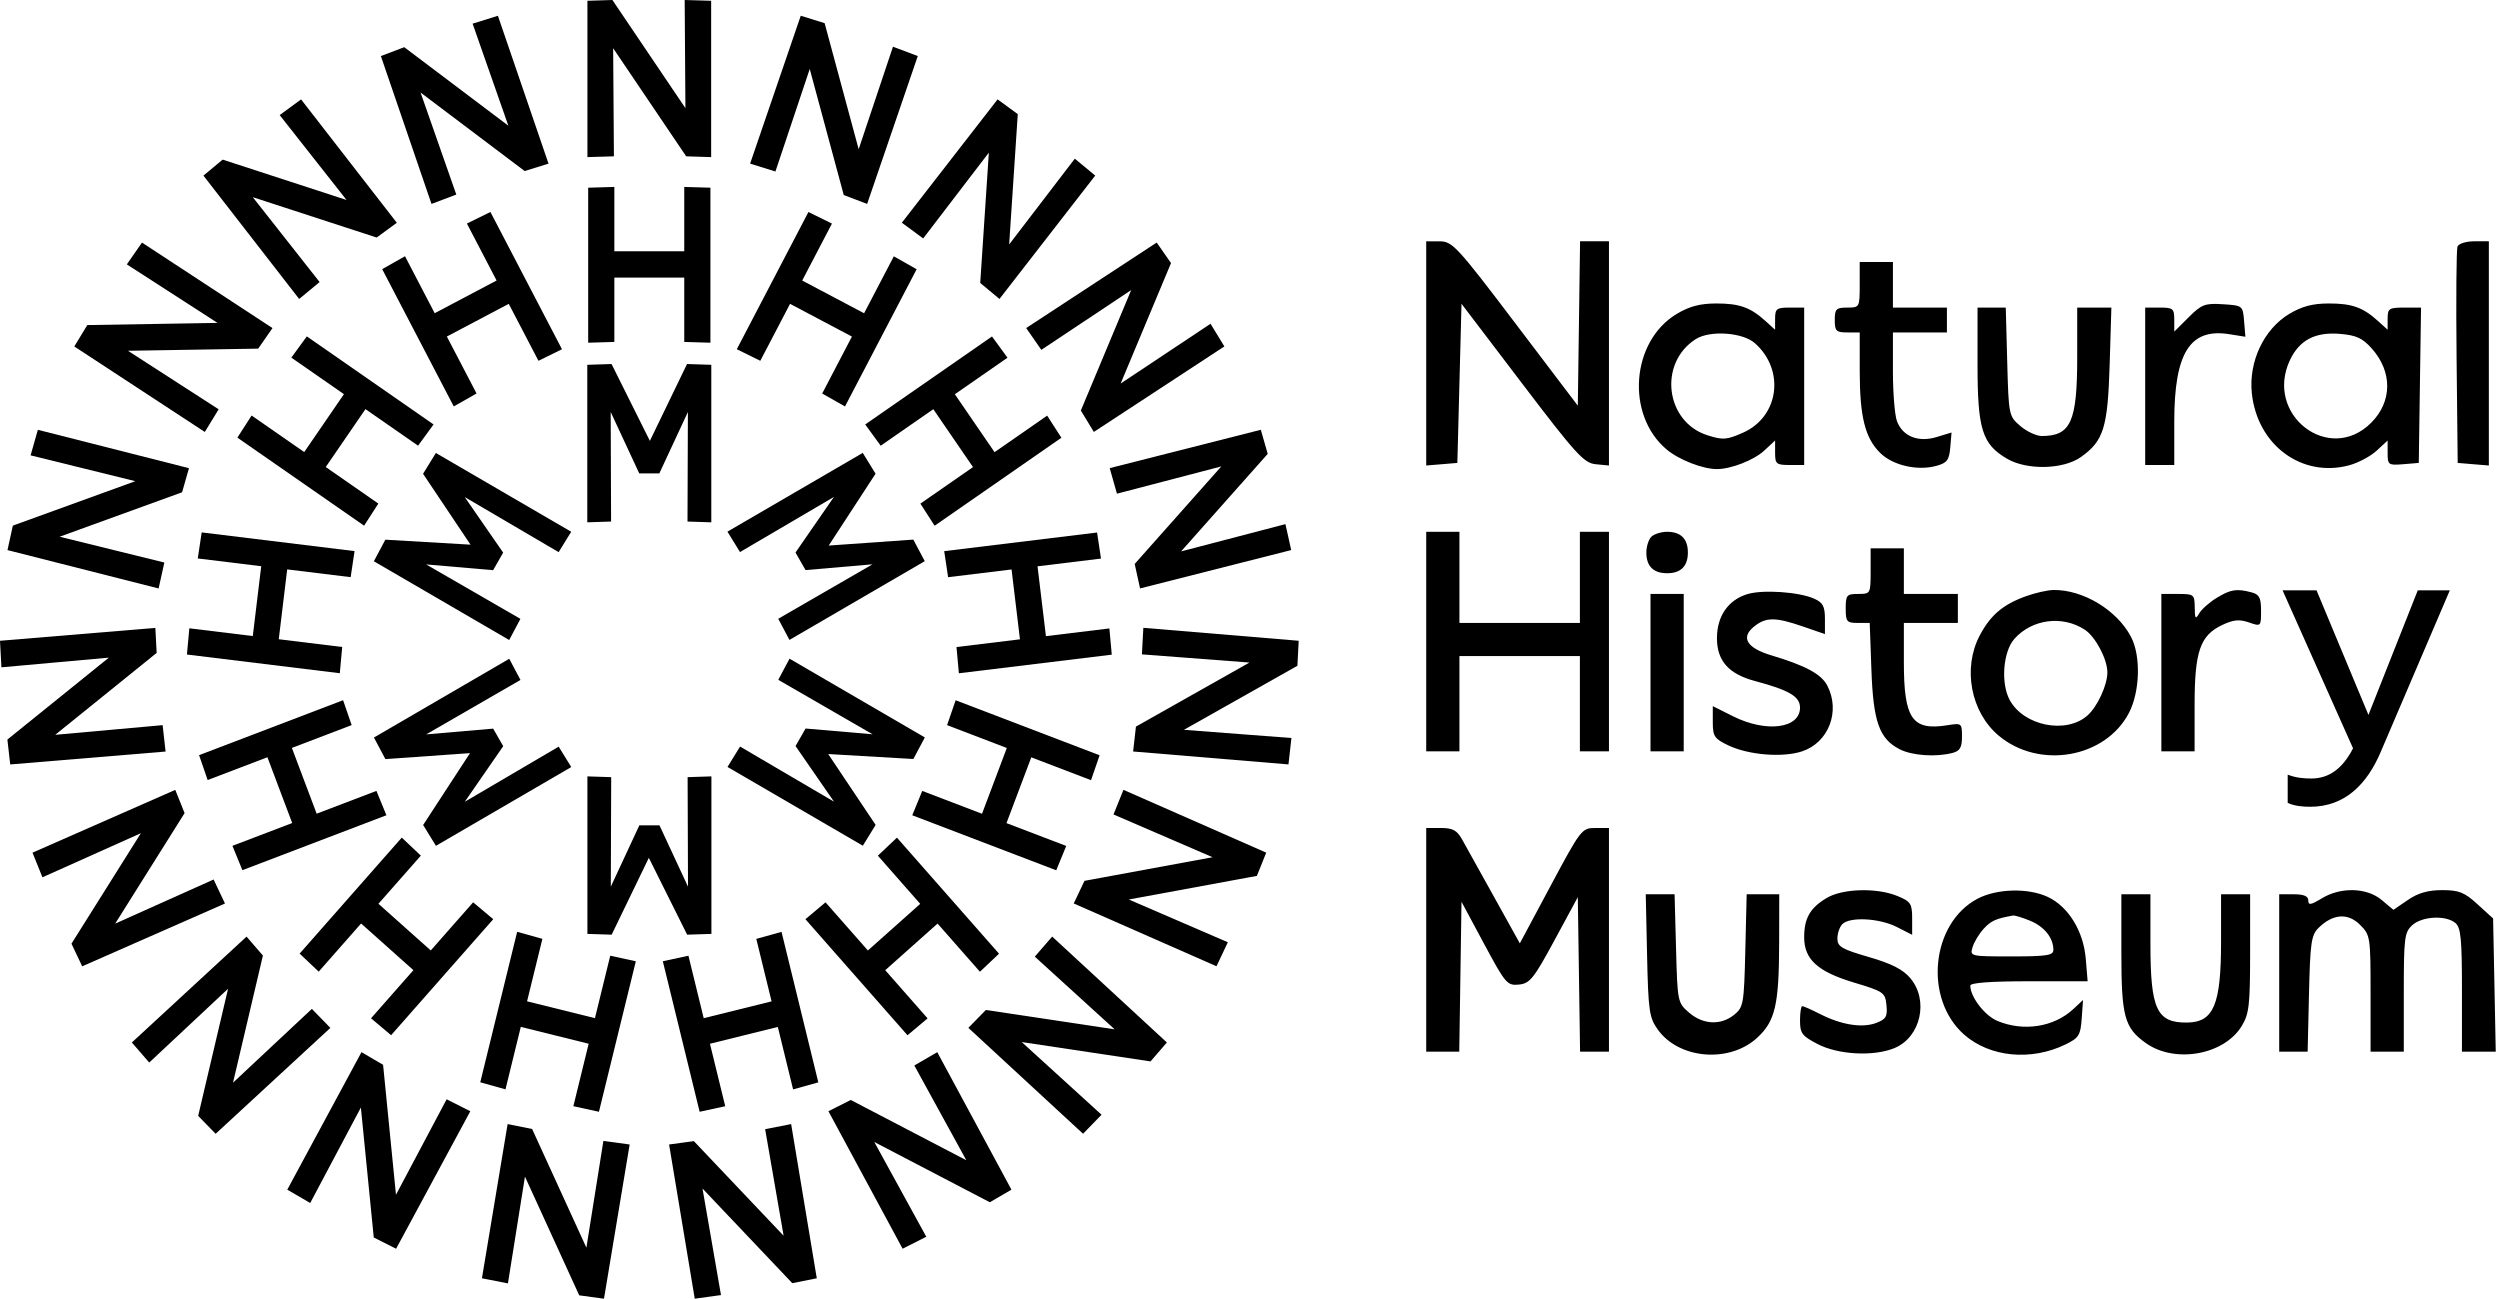 <svg width="154" height="80" viewBox="0 0 154 80" fill="none" xmlns="http://www.w3.org/2000/svg">
<path fill-rule="evenodd" clip-rule="evenodd" d="M87.855 21.769V28.675L88.814 28.596L89.773 28.516L89.901 23.614L90.029 18.712L93.756 23.614C97.089 27.998 97.57 28.525 98.298 28.596L99.112 28.676V21.77V14.864H98.222H97.332L97.263 19.927L97.193 24.99L93.355 19.929C89.753 15.178 89.467 14.868 88.686 14.866L87.855 14.864V21.769ZM151.381 15.188C151.313 15.365 151.288 18.437 151.325 22.014L151.394 28.516L152.353 28.596L153.313 28.675V21.769V14.864H152.409C151.912 14.864 151.45 15.01 151.381 15.188ZM114.558 17.544C114.558 18.933 114.55 18.947 113.79 18.947C113.108 18.947 113.022 19.032 113.022 19.713C113.022 20.393 113.108 20.478 113.79 20.478H114.558L114.559 22.839C114.561 25.667 114.882 26.966 115.81 27.891C116.591 28.67 118.11 29.02 119.291 28.695C119.939 28.515 120.07 28.34 120.137 27.562L120.215 26.642L119.307 26.919C118.171 27.267 117.213 26.889 116.855 25.951C116.717 25.59 116.604 24.21 116.604 22.886V20.478H118.267H119.93V19.713V18.947H118.267H116.604V17.544V16.14H115.581H114.558V17.544ZM103.292 19.334C100.473 21.019 100.132 25.562 102.666 27.688C103.425 28.326 104.889 28.896 105.764 28.896C106.629 28.896 108.039 28.346 108.672 27.761L109.346 27.137V27.891C109.346 28.581 109.42 28.644 110.242 28.644H111.137V23.796V18.947H110.242C109.441 18.947 109.346 19.02 109.346 19.63V20.312L108.77 19.789C107.83 18.934 107.153 18.692 105.717 18.694C104.725 18.696 104.069 18.869 103.292 19.334ZM134.82 19.545L133.935 20.427V19.687C133.935 19.011 133.857 18.947 133.04 18.947H132.144V23.796V28.644H133.04H133.935V25.97C133.935 21.74 134.902 20.2 137.316 20.585L138.316 20.744L138.237 19.782C138.157 18.826 138.148 18.819 136.93 18.741C135.824 18.671 135.617 18.749 134.82 19.545ZM141.018 19.337C139.459 20.269 138.511 22.273 138.712 24.216C139.043 27.413 141.786 29.447 144.709 28.662C145.267 28.512 146.028 28.108 146.401 27.763L147.078 27.137V27.906C147.078 28.638 147.123 28.671 148.037 28.596L148.997 28.516L149.066 23.732L149.136 18.947H148.107C147.162 18.947 147.078 19.003 147.078 19.63V20.312L146.502 19.789C145.561 18.934 144.885 18.692 143.449 18.694C142.455 18.696 141.8 18.869 141.018 19.337ZM121.816 22.46C121.816 26.45 122.101 27.36 123.635 28.258C124.861 28.975 127.099 28.924 128.183 28.154C129.586 27.158 129.838 26.347 129.955 22.456L130.061 18.947H129.009H127.956V22.022C127.956 25.983 127.562 26.858 125.775 26.858C125.442 26.858 124.847 26.581 124.453 26.242C123.744 25.635 123.733 25.582 123.645 22.287L123.555 18.947H122.686H121.816V22.46ZM108.105 21.143C109.974 22.804 109.589 25.675 107.365 26.656C106.363 27.098 106.13 27.115 105.18 26.813C102.585 25.988 102.141 22.375 104.452 20.893C105.326 20.332 107.348 20.47 108.105 21.143ZM146.098 21.464C147.384 22.9 147.369 24.742 146.06 26.047C143.466 28.635 139.468 25.531 141.067 22.17C141.647 20.951 142.615 20.442 144.121 20.565C145.142 20.648 145.521 20.82 146.098 21.464ZM87.855 39.521V46.283H88.878H89.901V43.349V40.414H93.611H97.321V43.349V46.283H98.217H99.112V39.521V32.759H98.217H97.321V35.566V38.373H93.611H89.901V35.566V32.759H88.878H87.855V39.521ZM101.722 33.065C101.553 33.233 101.415 33.67 101.415 34.035C101.415 34.878 101.848 35.311 102.694 35.311C103.54 35.311 103.973 34.878 103.973 34.035C103.973 33.191 103.54 32.759 102.694 32.759C102.328 32.759 101.891 32.897 101.722 33.065ZM115.231 35.183C115.231 36.572 115.223 36.587 114.463 36.587C113.757 36.587 113.696 36.657 113.696 37.48C113.696 38.294 113.761 38.373 114.436 38.373H115.175L115.278 41.243C115.392 44.462 115.761 45.506 117.013 46.151C117.783 46.548 119.262 46.651 120.284 46.378C120.734 46.257 120.859 46.039 120.859 45.376C120.859 44.553 120.834 44.533 119.978 44.672C117.789 45.026 117.278 44.29 117.278 40.785V38.373H118.941H120.604V37.48V36.587H118.941H117.278V35.183V33.779H116.254H115.231V35.183ZM107.635 36.599C106.453 36.96 105.764 37.959 105.764 39.312C105.764 40.703 106.487 41.519 108.1 41.949C110.218 42.514 110.881 42.906 110.881 43.591C110.881 44.877 108.801 45.147 106.761 44.125L105.508 43.498V44.478C105.508 45.361 105.605 45.506 106.468 45.917C107.71 46.509 109.805 46.68 111 46.286C112.642 45.746 113.384 43.82 112.562 42.234C112.194 41.525 111.223 41 109.114 40.369C107.611 39.919 107.217 39.279 108.031 38.612C108.773 38.005 109.346 38.002 111.073 38.597L112.416 39.06V38.119C112.416 37.36 112.291 37.122 111.767 36.884C110.838 36.462 108.591 36.306 107.635 36.599ZM124.84 36.712C123.398 37.225 122.626 37.873 121.957 39.135C120.885 41.156 121.396 43.868 123.119 45.315C125.613 47.408 129.686 46.7 131.139 43.923C131.823 42.615 131.887 40.417 131.275 39.24C130.415 37.585 128.318 36.316 126.488 36.344C126.136 36.349 125.395 36.515 124.84 36.712ZM136.553 36.825C136.108 37.096 135.622 37.526 135.473 37.781C135.243 38.176 135.202 38.123 135.195 37.416C135.187 36.62 135.146 36.587 134.164 36.587H133.14V41.435V46.283H134.164H135.187V43.451C135.187 40.126 135.524 39.145 136.886 38.501C137.577 38.173 137.946 38.137 138.529 38.34C139.276 38.6 139.281 38.594 139.281 37.624C139.281 36.826 139.175 36.618 138.705 36.492C137.783 36.246 137.412 36.303 136.553 36.825ZM101.671 41.435V46.283H102.694H103.717V41.435V36.587H102.694H101.671V41.435ZM128.422 38.789C129.08 39.219 129.814 40.605 129.814 41.418C129.814 42.202 129.202 43.528 128.59 44.072C127.276 45.239 124.662 44.719 123.797 43.118C123.236 42.079 123.388 40.136 124.091 39.348C125.177 38.133 127.049 37.892 128.422 38.789ZM87.855 57.894V64.784H88.872H89.89L89.96 60.166L90.029 55.549L91.418 58.138C92.737 60.595 92.845 60.723 93.564 60.65C94.239 60.582 94.477 60.286 95.757 57.919L97.193 55.264L97.263 60.024L97.332 64.784H98.222H99.112V57.894V51.004H98.267C97.442 51.004 97.376 51.089 95.522 54.558L93.622 58.111L92.04 55.26C91.169 53.691 90.28 52.092 90.063 51.706C89.749 51.146 89.486 51.004 88.762 51.004H87.855V57.894ZM112.497 55.33C111.494 55.939 111.137 56.571 111.137 57.735C111.137 59.099 111.967 59.853 114.207 60.526C116.039 61.076 116.13 61.14 116.206 61.923C116.275 62.62 116.179 62.784 115.569 63.015C114.714 63.339 113.435 63.136 112.119 62.466C111.59 62.197 111.095 61.977 111.019 61.977C110.943 61.977 110.881 62.377 110.881 62.865C110.881 63.651 111.006 63.817 111.969 64.316C113.25 64.98 115.443 65.091 116.714 64.556C118.32 63.881 118.825 61.617 117.675 60.254C117.22 59.715 116.521 59.358 115.117 58.952C113.441 58.466 113.184 58.314 113.184 57.811C113.184 57.492 113.322 57.093 113.491 56.924C113.955 56.462 115.77 56.557 116.84 57.101L117.789 57.584V56.578C117.789 55.671 117.702 55.535 116.902 55.202C115.618 54.666 113.485 54.728 112.497 55.33ZM121.818 55.36C118.944 56.873 118.489 61.541 121.001 63.74C122.584 65.127 125.122 65.369 127.239 64.336C128.057 63.937 128.16 63.772 128.233 62.745L128.314 61.599L127.721 62.154C126.53 63.267 124.655 63.562 123.043 62.89C122.257 62.563 121.371 61.409 121.371 60.714C121.371 60.539 122.632 60.446 124.985 60.446H128.598L128.483 59.058C128.342 57.361 127.419 55.854 126.153 55.255C124.951 54.686 123.009 54.733 121.818 55.36ZM143.021 55.339C142.343 55.752 142.19 55.775 142.19 55.466C142.19 55.203 141.915 55.087 141.294 55.087H140.399V59.935V64.784H141.275H142.151L142.234 61.218C142.308 58.053 142.375 57.595 142.829 57.151C143.71 56.289 144.63 56.222 145.375 56.965C146.012 57.601 146.027 57.698 146.027 61.2V64.784H147.051H148.074V61.123C148.074 57.757 148.116 57.425 148.599 56.989C149.209 56.438 150.657 56.364 151.248 56.853C151.588 57.135 151.656 57.825 151.656 60.987V64.784H152.697H153.738L153.657 60.681L153.575 56.578L152.619 55.705C151.809 54.965 151.476 54.832 150.437 54.832C149.565 54.832 148.954 55.007 148.323 55.439L147.434 56.046L146.711 55.439C145.795 54.67 144.192 54.627 143.021 55.339ZM101.46 58.851C101.535 62.279 101.594 62.687 102.122 63.424C103.422 65.243 106.523 65.502 108.233 63.935C109.355 62.908 109.588 61.906 109.596 58.085L109.602 55.087H108.598H107.595L107.511 58.555C107.432 61.842 107.396 62.049 106.823 62.511C106.002 63.173 104.915 63.123 104.052 62.382C103.343 61.775 103.332 61.721 103.244 58.427L103.154 55.087H102.266H101.378L101.46 58.851ZM130.676 58.672C130.676 62.619 130.865 63.317 132.186 64.255C133.975 65.526 136.999 64.989 138.088 63.206C138.544 62.461 138.606 61.923 138.607 58.723L138.608 55.087H137.712H136.817V58.005C136.817 61.891 136.364 62.97 134.727 62.989C132.859 63.012 132.467 62.174 132.467 58.162V55.087H131.572H130.676V58.672ZM125.069 56.724C125.942 57.088 126.488 57.777 126.488 58.515C126.488 58.852 126.08 58.915 123.913 58.915C121.36 58.915 121.338 58.91 121.511 58.341C121.607 58.025 121.917 57.514 122.2 57.206C122.645 56.721 122.962 56.578 124.002 56.398C124.112 56.379 124.592 56.526 125.069 56.724Z" fill="black"/>
<path d="M144.948 46.097L140.606 36.364H142.698L145.896 44.039L148.935 36.364H150.909L146.646 46.334C145.817 48.273 144.475 49.697 142.303 49.697C141.869 49.697 141.356 49.657 140.922 49.46V47.719C141.435 47.917 141.909 47.956 142.382 47.956C143.488 47.956 144.317 47.323 144.948 46.097Z" fill="black"/>
<path d="M47.939 38.116L53.747 34.762L49.621 35.117L49.002 34.036L51.37 30.611L45.585 34.006L44.81 32.75L53.146 27.898L53.935 29.18L51.048 33.607L56.26 33.239L56.966 34.568L48.63 39.419L47.939 38.116ZM44.814 47.244L53.15 52.096L53.939 50.814L51.017 46.449L56.263 46.755L56.97 45.426L48.634 40.575L47.942 41.878L53.751 45.232L49.624 44.877L49.005 45.958L51.373 49.382L45.588 45.988L44.814 47.244ZM36.184 47.825V57.528L37.679 57.576L39.968 52.842L42.328 57.576L43.823 57.528V47.825L42.357 47.873L42.381 54.62L40.623 50.84H39.384L37.626 54.62L37.65 47.873L36.184 47.825ZM31.37 40.581L23.034 45.432L23.74 46.761L28.952 46.393L26.065 50.82L26.854 52.102L35.19 47.25L34.415 45.994L28.63 49.389L30.998 45.964L30.379 44.883L26.253 45.238L32.061 41.884L31.37 40.581ZM35.186 32.756L26.85 27.904L26.061 29.186L28.983 33.551L23.737 33.245L23.03 34.574L31.366 39.425L32.058 38.122L26.249 34.768L30.376 35.123L30.995 34.042L28.627 30.618L34.412 34.012L35.186 32.756ZM43.816 32.175V22.472L42.321 22.424L40.032 27.158L37.672 22.424L36.177 22.472V32.175L37.643 32.127L37.619 25.38L39.377 29.16H40.616L42.374 25.38L42.35 32.127L43.816 32.175Z" fill="black"/>
<path d="M56.465 16.585L52.052 25.038L50.647 24.241L52.478 20.733L48.667 18.717L46.835 22.225L45.387 21.512L49.799 13.06L51.248 13.773L49.416 17.281L53.228 19.297L55.06 15.789L56.465 16.585ZM64.505 25.603L61.264 27.853L58.819 24.285L62.061 22.035L61.107 20.726L53.297 26.147L54.251 27.456L57.492 25.206L59.937 28.774L56.696 31.023L57.572 32.386L65.382 26.965L64.505 25.603ZM68.338 38.711L64.429 39.187L63.912 34.885L67.821 34.408L67.58 32.803L58.163 33.951L58.403 35.555L62.312 35.079L62.829 39.382L58.92 39.858L59.067 41.474L68.485 40.327L68.338 38.711ZM65.68 52.11L61.999 50.704L63.527 46.652L67.208 48.059L67.736 46.525L58.868 43.136L58.34 44.669L62.02 46.076L60.492 50.128L56.811 48.721L56.195 50.221L65.064 53.61L65.68 52.11ZM57.14 62.732L54.53 59.765L57.754 56.892L60.364 59.859L61.54 58.748L55.251 51.599L54.076 52.71L56.685 55.677L53.462 58.55L50.852 55.583L49.614 56.623L55.902 63.772L57.14 62.732ZM44.674 68.143L43.733 64.295L47.914 63.259L48.855 67.107L50.409 66.673L48.142 57.402L46.588 57.836L47.529 61.684L43.348 62.72L42.407 58.872L40.83 59.213L43.098 68.485L44.674 68.143ZM31.138 67.104L32.081 63.256L36.262 64.294L35.319 68.142L36.895 68.485L39.167 59.215L37.591 58.872L36.648 62.719L32.467 61.681L33.411 57.834L31.857 57.399L29.584 66.669L31.138 67.104ZM19.632 59.853L22.243 56.887L25.466 59.762L22.854 62.727L24.092 63.768L30.384 56.623L29.146 55.582L26.535 58.548L23.312 55.673L25.924 52.707L24.749 51.596L18.457 58.742L19.632 59.853ZM12.791 48.051L16.473 46.646L17.999 50.699L14.317 52.103L14.932 53.603L23.803 50.219L23.188 48.719L19.506 50.123L17.98 46.071L21.662 44.666L21.134 43.133L12.264 46.517L12.791 48.051ZM12.182 34.401L16.091 34.879L15.572 39.181L11.663 38.703L11.515 40.319L20.932 41.471L21.08 39.855L17.172 39.377L17.691 35.075L21.6 35.553L21.841 33.948L12.424 32.796L12.182 34.401ZM17.946 22.029L21.186 24.281L18.74 27.847L15.499 25.596L14.622 26.958L22.429 32.382L23.306 31.02L20.066 28.769L22.512 25.202L25.753 27.454L26.707 26.146L18.9 20.721L17.946 22.029ZM28.761 13.77L30.59 17.279L26.777 19.293L24.948 15.784L23.543 16.58L27.951 25.035L29.356 24.239L27.526 20.73L31.339 18.716L33.169 22.225L34.618 21.513L30.21 13.058L28.761 13.77ZM42.15 11.515V15.478H37.844V11.515L36.232 11.562V21.111L37.844 21.063V17.101H42.15V21.063L43.762 21.111V11.562L42.15 11.515Z" fill="black"/>
<path d="M56.535 3.453L53.416 12.561L51.976 12.015L49.88 4.249L47.766 10.565L46.207 10.079L49.326 0.97L50.797 1.426L52.894 9.192L55.007 2.877L56.535 3.453ZM66.208 9.774L62.164 15.059L62.695 7.031L61.452 6.121L55.553 13.72L56.869 14.687L60.913 9.402L60.382 17.43L61.567 18.416L67.466 10.816L66.208 9.774ZM74.569 19.944L69.032 23.626L72.134 16.206L71.253 14.941L63.213 20.207L64.145 21.551L69.681 17.869L66.58 25.289L67.381 26.607L75.421 21.34L74.569 19.944ZM79.183 32.286L72.755 33.966L78.091 27.958L77.667 26.474L68.358 28.837L68.804 30.411L75.233 28.731L69.897 34.739L70.228 36.247L79.538 33.884L79.183 32.286ZM79.552 45.461L72.928 44.957L79.92 41.012L80 39.471L70.43 38.674L70.342 40.309L76.966 40.813L69.974 44.758L69.8 46.292L79.37 47.088L79.552 45.461ZM75.635 58.043L69.533 55.409L77.424 53.955L77.998 52.523L69.204 48.654L68.592 50.171L74.694 52.805L66.803 54.26L66.142 55.653L74.936 59.522L75.635 58.043ZM67.856 68.668L62.938 64.19L70.872 65.383L71.879 64.216L64.814 57.693L63.744 58.929L68.662 63.407L60.728 62.214L59.651 63.316L66.716 69.839L67.856 68.668ZM57.059 76.184L53.857 70.347L60.974 74.059L62.305 73.283L57.735 64.813L56.323 65.634L59.525 71.471L52.407 67.758L51.031 68.451L55.601 76.921L57.059 76.184ZM44.413 79.777L43.274 73.214L48.804 79.043L50.314 78.742L48.734 69.243L47.133 69.559L48.271 76.122L42.741 70.293L41.216 70.5L42.796 79.999L44.413 79.777ZM31.289 79.058L32.337 72.479L35.68 79.793L37.206 80L38.787 70.501L37.169 70.279L36.122 76.857L32.778 69.544L31.269 69.243L29.687 78.742L31.289 79.058ZM19.109 74.104L22.23 68.224L23.024 76.23L24.4 76.922L28.971 68.453L27.513 67.716L24.392 73.597L23.598 65.591L22.267 64.814L17.696 73.284L19.109 74.104ZM9.192 65.453L14.049 60.907L12.207 68.738L13.284 69.841L20.35 63.319L19.21 62.147L14.354 66.693L16.195 58.862L15.188 57.695L8.122 64.217L9.192 65.453ZM2.614 54.042L8.679 51.324L4.402 58.131L5.064 59.525L13.858 55.656L13.159 54.177L7.095 56.895L11.371 50.088L10.797 48.656L2.002 52.524L2.614 54.042ZM0.087 41.107L6.704 40.511L0.455 45.556L0.629 47.09L10.2 46.295L10.018 44.669L3.401 45.265L9.65 40.219L9.57 38.678L0 39.472L0.087 41.107ZM1.885 28.05L8.336 29.641L0.792 32.378L0.461 33.886L9.77 36.25L10.124 34.652L3.673 33.062L11.217 30.324L11.641 28.84L2.332 26.476L1.885 28.05ZM7.813 16.286L13.4 19.891L5.378 20.024L4.577 21.342L12.616 26.609L13.469 25.213L7.882 21.608L15.904 21.476L16.785 20.21L8.746 14.943L7.813 16.286ZM17.229 7.09L21.346 12.318L13.716 9.832L12.531 10.817L18.429 18.417L19.688 17.374L15.571 12.146L23.201 14.632L24.444 13.722L18.546 6.123L17.229 7.09ZM29.113 1.458L31.314 7.743L24.902 2.907L23.462 3.453L26.58 12.562L28.108 11.986L25.907 5.7L32.319 10.536L33.789 10.08L30.671 0.972L29.113 1.458ZM42.176 0L42.222 6.662L37.724 0L36.185 0.048V9.678L37.817 9.63L37.77 2.969L42.269 9.63L43.807 9.678V0.048L42.176 0Z" fill="black"/>
</svg>
